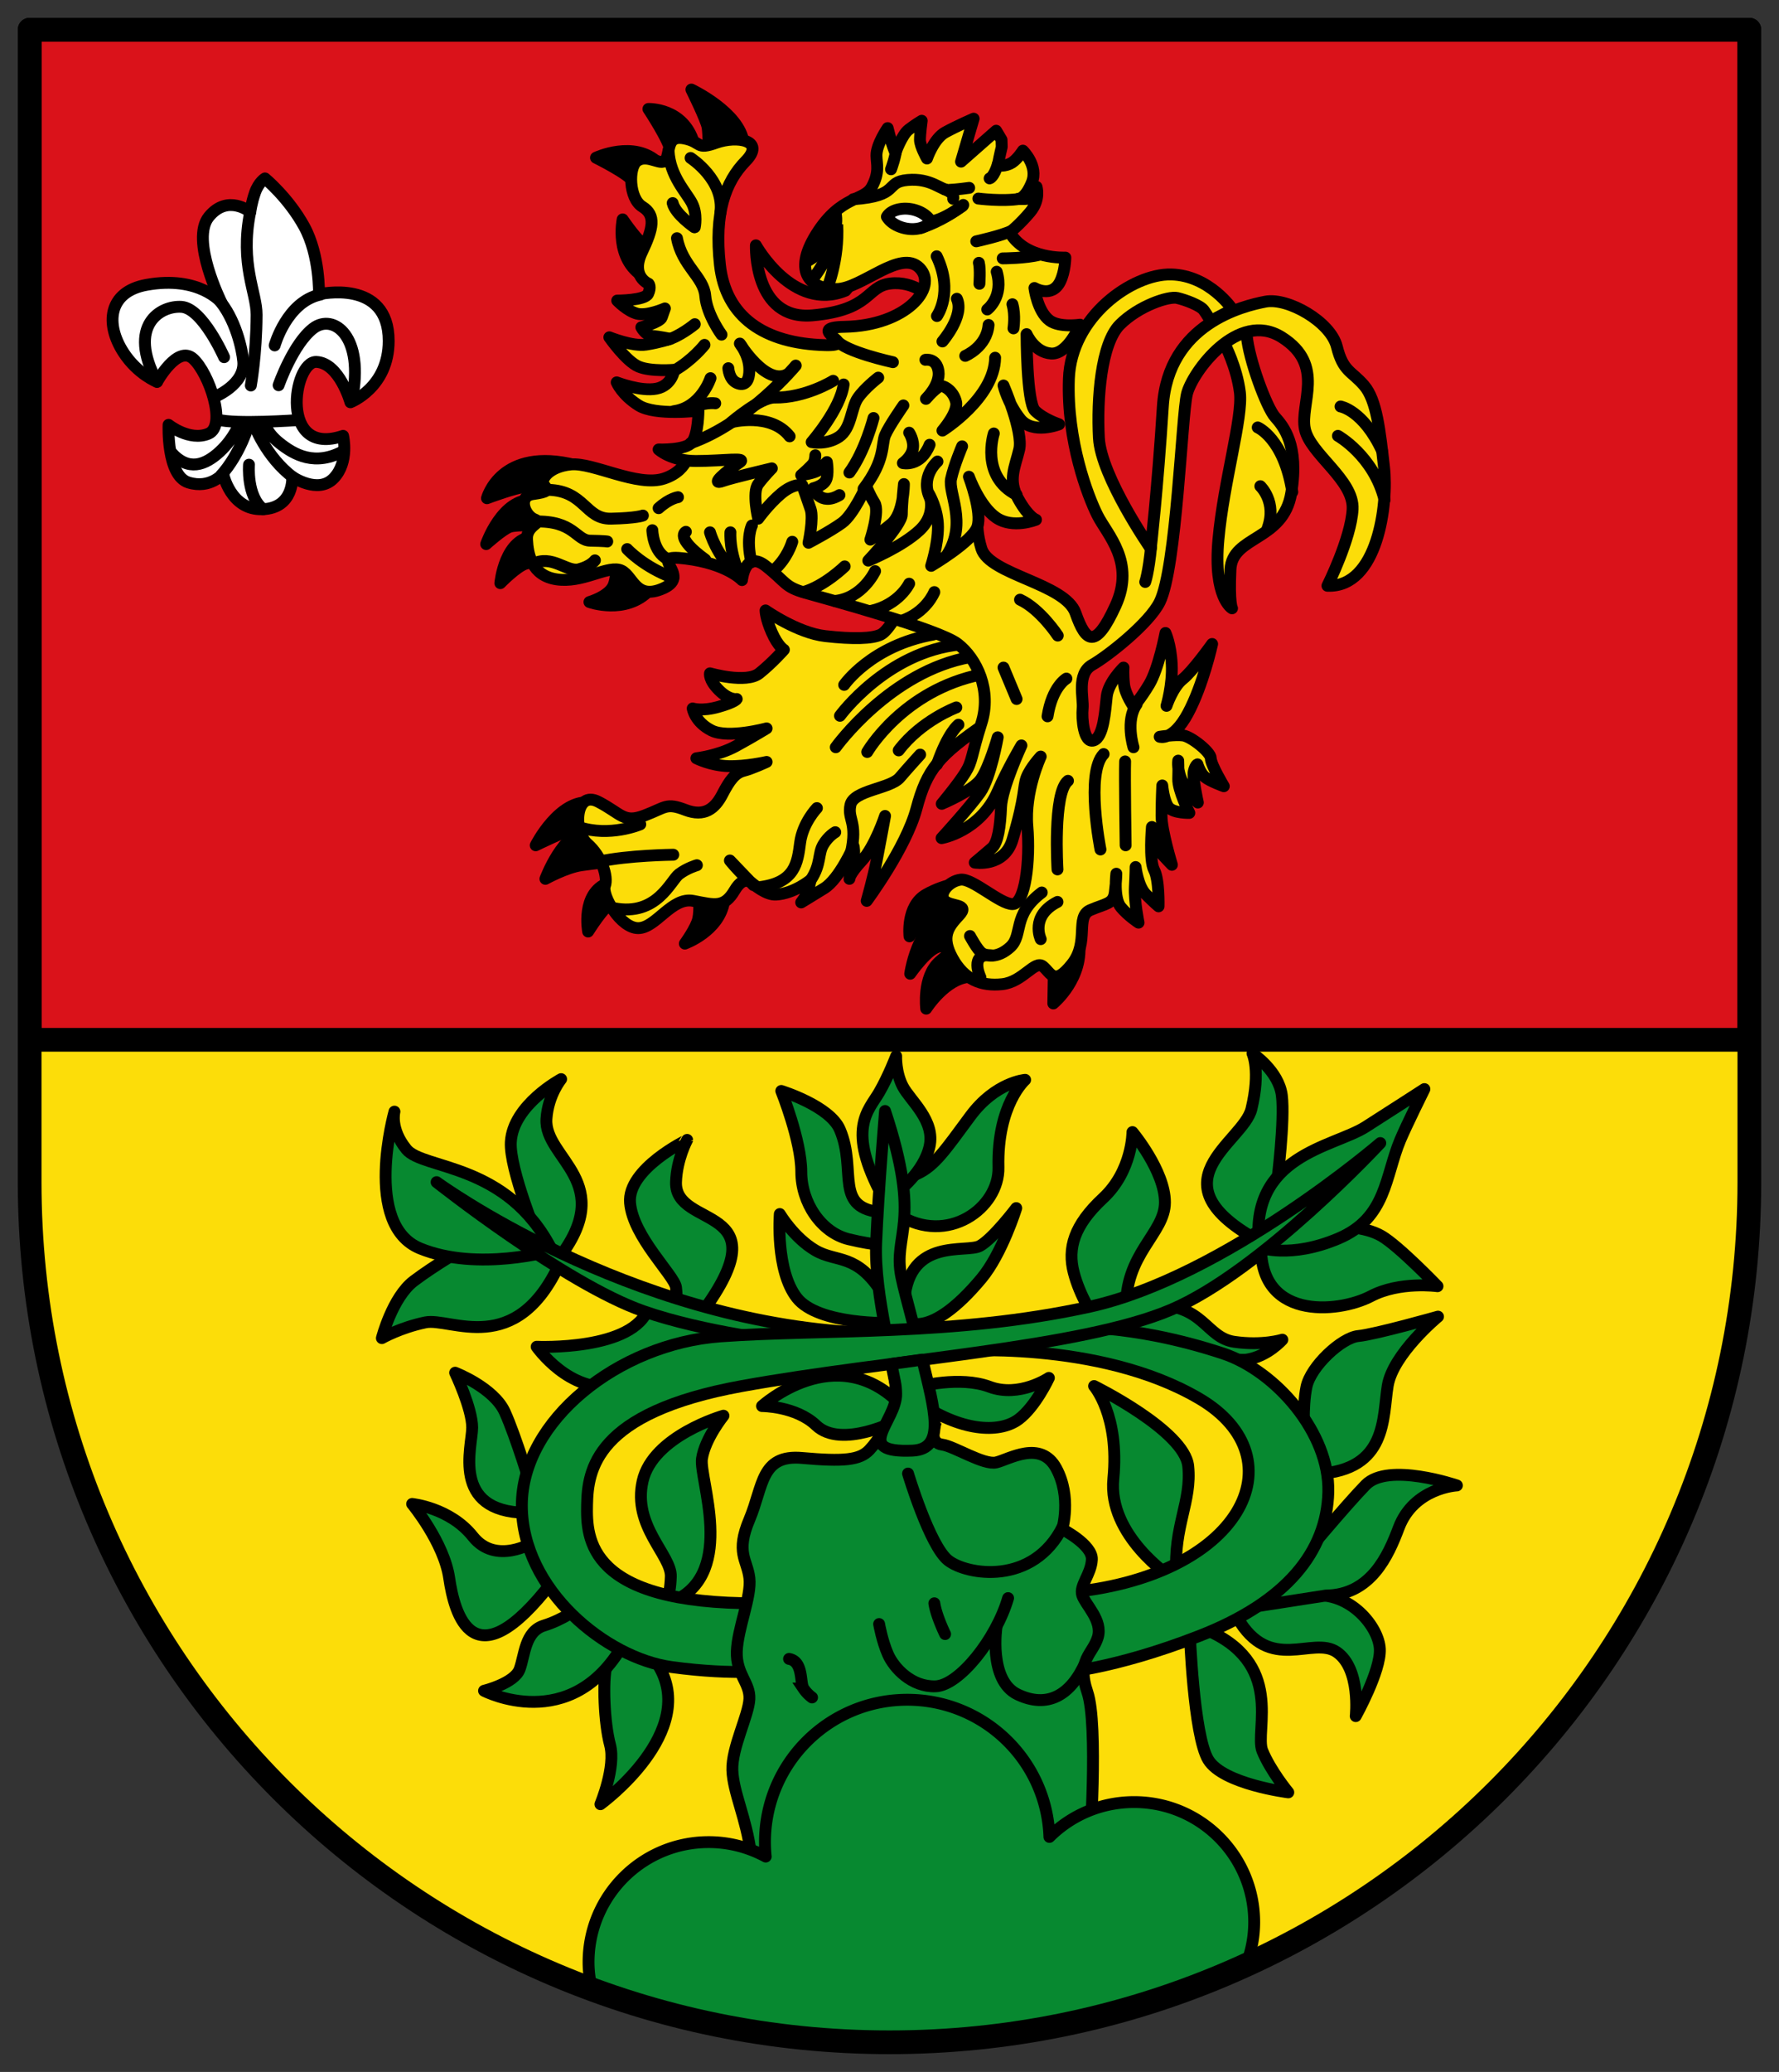 <svg xmlns="http://www.w3.org/2000/svg" width="500" height="582.187"><rect width="100%" height="100%" fill="#333333" stroke="none"/><path fill="#fcdd09" d="M8.333 8.307v323.851c0 133.469 108.198 241.667 241.667 241.667s241.667-108.198 241.667-241.667V8.307z"/><g stroke="#000"><path fill="#078930" stroke-linejoin="round" stroke-width="3.333" d="M258.75 394.458c12.708 8.334 22.708 7.917 27.5 4.375 4.792-3.541 8.542-11.666 8.542-11.666s-8.334 5.625-16.667 2.5c-8.379-3.142-20 0-20 0zM254.167 365.292c1.458-17.709 17.5-13.125 21.25-15.209s10.208-10.625 10.208-10.625-3.969 12.822-9.792 19.792c-14.791 17.708-21.25 11.875-21.25 11.875zM248.125 363.625c-7.292-11.667-12.917-8.75-18.958-12.292-6.042-3.541-10-10.208-10-10.208s-1.25 15.833 4.791 23.542c6.042 7.708 26.459 7.083 26.459 7.083zM248.333 340.708c-14.375-1.041-7.291-11.666-12.291-23.333-2.844-6.635-16.459-10.833-16.459-10.833s5.625 13.958 5.625 22.708 5.625 17.083 13.334 18.958c7.708 1.875 11.458 1.667 11.458 1.667zM252.5 341.333c13.75 8.75 28.395-1.876 28.125-13.333-.417-17.708 7.5-24.583 7.5-24.583s-8.333.625-15.417 10.208c-7.083 9.583-10 13.965-15 16.25-5 2.287-6.666 2.287-6.666 2.287z"/><path fill="#078930" stroke-linejoin="round" stroke-width="3.333" d="M248.125 336.333c-10.417-19.166-3.98-24.306-1.042-29.375 2.645-4.558 4.792-10.208 4.792-10.208s-.208 4.583 1.875 8.542 9.167 9.583 7.5 16.875c-1.667 7.291-8.958 12.708-8.958 12.708zM253.125 394.667c-18.125-18.542-38.958.416-38.958.416s9.516-.016 15.208 5.417c7.102 6.792 22.917-1.458 22.917-1.458z"/><path fill="#078930" stroke-linejoin="round" stroke-width="3.333" d="M248.75 312.167c10.625 32.083 2.083 34.375 4.583 46.666 2.417 11.88 14.792 47.917 3.125 48.75-11.666.834-4.375-8.333-4.583-16.041-.208-7.709-6.25-27.5-5.625-42.292.625-14.792 2.5-37.083 2.5-37.083zM189.792 449.667c17.083-8.125 6.666-34.167 7.5-39.792.833-5.625 6.041-12.083 6.041-12.083s-19.791 5.625-22.708 18.333c-2.917 12.708 8.125 20.833 7.917 26.875-.209 6.042-1.667 7.917-1.667 7.917zM184.792 467.583c12.083 18.959-16.042 39.375-16.042 39.375s4.375-10.416 2.708-16.666c-1.666-6.25-2.083-18.125-1.041-22.084 1.041-3.958 3.333-7.916 3.333-7.916z"/><path fill="#078930" stroke-linejoin="round" stroke-width="3.333" d="M175.208 461.958c-14.791 25.834-39.166 13.125-39.166 13.125s8.541-2.083 10-6.041c1.458-3.959 1.458-10.625 6.875-12.292 5.416-1.667 9.791-5 9.791-5zM155.208 444.458c-22.291 28.959-27.5 8.959-28.958-1.041-1.458-10-10.417-20.834-10.417-20.834s10.625 1.042 17.084 9.167 16.875 1.667 16.875 1.667zM147.708 425.083c-21.041-.416-15-18.541-15-23.958 0-5.417-4.791-15.417-4.791-15.417s10.833 4.167 13.958 11.042 7.5 21.458 7.5 21.458zM330.625 442.167c-.833-13.334 4.375-20.209 3.333-30.209s-26.458-22.5-26.458-22.5 7.167 8.207 5.417 26.042c-1.575 16.045 16.25 27.708 16.25 27.708zM338.125 457.583c23.333 9.375 14.375 28.75 16.667 34.375 2.291 5.625 7.291 11.667 7.291 11.667s-18.333-2.292-22.5-9.167-5.208-36.25-5.208-36.25zM347.745 454.51c9.133 15.91 21.213 5.008 27.99 9.722 6.776 4.715 5.303 17.973 5.303 17.973s7.07-12.67 6.776-18.857c-.295-6.186-8.25-16.205-19.15-15.025-10.902 1.179-16.795 1.472-16.795 1.472z"/><path fill="#078930" stroke-linejoin="round" stroke-width="3.333" d="M372.64 448.323c12.67-.15 17.549-11.228 20.477-19.005 4.272-11.341 16.352-11.931 16.352-11.931s-19.298-6.629-25.632-.15c-5.536 5.663-18.12 20.77-18.12 20.77l-14.879 13.7zM370.43 414.145c19.594-1.178 18.12-15.762 19.594-24.748 1.473-8.985 14.142-19.445 14.142-19.445s-17.678 5.008-22.392 5.45c-4.714.441-13.405 8.545-14.584 14.29-1.178 5.745-.59 13.7-.59 13.7zM324.174 366.71c14.143-.293 14.732 9.133 22.687 10.313 7.955 1.179 13.553-.59 13.553-.59s-4.125 4.714-10.018 5.599c-5.892.883-48.319-8.84-48.319-8.84z"/><path fill="#078930" stroke-width="3.333" d="M299.167 447.583c50-4.166 66.25-37.916 37.916-54.583-28.333-16.667-69.166-13.333-69.166-13.333L298.333 373s18.729-1.498 45.392 7.307c14.772 4.878 30.025 22.276 29.608 38.943-.416 16.667-11.666 30.833-36.25 40.417-24.583 9.583-39.583 10.416-39.583 10.416z"/><path fill="#078930" stroke-linejoin="round" stroke-width="3.333" d="M316.514 368.183c-.59-15.91 10.901-21.506 10.901-30.346 0-8.839-9.133-19.74-9.133-19.74s0 10.901-8.25 18.561-10.017 14.142-8.25 20.919c1.768 6.776 5.599 12.375 5.599 12.375zM354.226 348.885c-30.936-16.723-4.78-27.853-2.504-37.27 2.62-10.838.295-15.615.295-15.615s7.365 4.862 8.25 11.785c.883 6.923-1.327 24.377-1.327 24.377zM354.521 348.443c-1.62 22.687 21.508 20.625 30.789 15.764 8.157-4.274 18.709-2.8 18.709-2.8s-10.902-11.342-15.763-14.142c-4.861-2.798-12.374-2.652-12.374-2.652z"/><path fill="#078930" stroke-linejoin="round" stroke-width="3.333" d="M353.932 350.507c-3.094-25.929 20.918-28.137 29.905-33.884 8.986-5.745 16.499-10.606 16.499-10.606s-5.015 10.098-6.777 14.29c-4.272 10.165-3.83 21.95-17.383 27.695-13.553 5.745-22.244 2.505-22.244 2.505zM197.292 368.833c22.916-31.041-7.709-23.136-7.292-36.671.199-6.464 3.125-11.87 3.125-11.87S176.25 328.417 177.083 338c.834 9.583 12.5 20.417 12.917 23.75.417 3.333 0 7.083 0 7.083zM182.292 367.375c-3.959 12.292-31.459 11.042-31.459 11.042s9.167 13.125 21.875 11.041c12.709-2.083 43.542-14.583 43.542-14.583zM156.678 354.042c17.236-21.88-3.83-28.432-3.093-39.627.445-6.768 4.125-11.197 4.125-11.197s-13.553 7.219-14.142 17.679c-.432 7.66 7.807 27.546 7.807 27.546zM157.415 354.778c-12.374 27.105-30.789 15.32-37.86 16.794-7.07 1.473-12.227 4.42-12.227 4.42s2.947-11.49 8.986-16.057c6.04-4.568 14.29-9.282 14.29-9.282l20.624-.295z"/><path fill="#078930" stroke-linejoin="round" stroke-width="3.333" d="M155.205 351.39c-12.521-24.748-36.239-22.687-40.953-28.432-4.714-5.745-3.388-10.606-3.388-10.606s-8.986 31.82 7.218 38.448c16.205 6.63 37.123.59 37.123.59z"/><path fill="#078930" stroke-linejoin="round" stroke-width="3.333" d="M242.083 374.458c-65.833-3.125-119.375-42.296-119.375-42.296s36.042 28.546 58.125 36.255c17.168 5.993 40.209 8.541 40.209 8.541z"/><path fill="#078930" stroke-linejoin="round" stroke-width="3.333" d="m215.208 459.875-2.291-9.375c-47.709.208-48.125-18.125-47.917-27.708.208-9.584 2.083-25.834 43.542-33.334C250 381.958 303.75 378.833 329.167 368c25.416-10.833 58.775-46.818 58.775-46.818s-43.775 37.651-81.692 45.985c-37.917 8.333-75 6.25-103.75 8.333s-55.833 23.75-55.833 47.5 23.75 42.917 42.083 45.417 28.75.833 28.75.833z"/><path fill="#078930" stroke-width="3.333" d="M211.042 520.917c-1.25-10-5-17.292-5.209-23.542-.208-6.25 4.584-15.417 4.792-20 .208-4.583-3.75-6.875-3.542-13.333.209-6.459 4.167-15.417 3.542-20.625-.625-5.209-3.958-7.084 0-16.459s3.125-18.333 14.792-17.291c11.666 1.041 16.25.625 18.958-2.292 2.708-2.917 4.375-6.25 4.375-6.25l13.75.417s-1.042 3.958 2.292 4.375c3.333.416 11.666 5.833 15.208 5 3.542-.834 12.5-6.459 16.875 1.666s1.667 17.084 1.667 17.084 8.541 4.375 8.333 8.541c-.208 4.167-3.542 7.292-2.708 10 .833 2.709 5.833 7.084 4.375 11.875-1.459 4.792-6.042 6.25-2.917 15.417s.625 44.375.625 44.375l-94.167 5.208z"/><path fill="#da121a" stroke-dashoffset="13.8" stroke-linecap="round" stroke-linejoin="round" stroke-width="6.667" d="M8.333 8.334h483.334v283.833H8.333z"/><path fill="#fcdd09" stroke-linejoin="round" stroke-width="3.333" d="M350.396 94.18c.558 6.833 5.598 20.33 7.955 22.982 2.357 2.651 6.777 7.806 4.567 21.36-2.21 13.553-16.647 11.931-17.088 21.508-.442 9.575.441 10.9.441 10.9s-5.303-2.945-3.83-19.298c1.473-16.352 6.924-34.324 6.04-41.395-.884-7.07-4.272-13.552-4.272-13.552-2.425-4.735 3.44-7.978 6.187-2.505z"/><path stroke-linejoin="round" stroke-width="3.333" d="M303.23 264.25c1.562 10.522-7.188 17.708-7.188 17.708l.208-12.5zM272.664 274.465c-6.875.312-12.351 8.952-12.351 8.952s-1.111-8.944 3.695-13.189c4.89-4.32 7.66-5.698 7.66-5.698zM269.583 257.167c-11.25.625-13.958 5.938-13.958 5.938s-1.042-8.542 4.688-11.772c5.729-3.228 11.145-3.436 11.145-3.436l3.021 7.5zM150.491 150.748c-8.691.067-9.87 13.112-9.87 13.112s4.714-4.862 7.292-5.525c2.578-.663 3.904-.588 3.904-.588zM149.828 140.51c-8.691-.663-13.184 12.375-13.184 12.375s4.566-4.125 6.629-4.862c2.062-.736 9.723-.295 9.723-.295zM161.834 130.713c-21.14-5.376-24.97 9.282-24.97 9.282s8.398-3.168 10.681-3.093c2.283.066 10.68.956 10.68.956zM182.532 165.848c-6.703 6.997-16.867 3.315-16.867 3.315s5.671-1.621 6.85-4.861c1.178-3.242.368-7.292.368-7.292l9.87 9.207M165.223 233.613c-6.924-.083-11.933 13.332-11.933 13.332s5.788-3.205 10.091-3.83c4.051-.59 7.66-.885 7.66-.885z"/><path stroke-linejoin="round" stroke-width="3.333" d="M166.107 225.51c-8.913-1.178-15.542 12.007-15.542 12.007s8.618-4.272 11.859-4.935c3.24-.664 4.42-.222 4.42-.222zM170.82 248.123c-7.586 2.872-5.524 13.627-5.524 13.627s4.493-7.145 6.335-7.735c1.841-.588 3.24-.515 3.24-.515zM203.524 253.205c-1.326 8.472-11.048 11.933-11.048 11.933s3.167-4.346 3.756-6.925c.59-2.576.148-7.291.148-7.291z"/><path fill="#fcdd09" stroke-linejoin="round" stroke-width="3.333" d="M276.887 203.34c-13.111 8.985-16.352 12.817-19.299 23.865-2.946 11.048-13.994 25.927-13.994 25.927s1.915-6.777 2.799-11.344c.884-4.566 2.357-12.521 2.357-12.521s-2.8 8.545-6.482 12.521c-3.683 3.979-3.536 5.157-3.536 5.157s.442-1.622 1.031-4.567c.59-2.946.148-4.566.148-4.566s-3.978 9.133-8.25 11.785c-4.272 2.651-6.482 3.976-6.482 3.976s1.768-2.21 2.21-4.271l.442-2.064s-4.567 3.832-9.723 4.125c-5.156.295-12.963-9.575-12.963-9.575l6.629 6.924s-2.357-3.535-5.303 1.473c-2.947 5.008-5.598 4.125-11.638 2.947-6.04-1.179-10.46 7.66-15.468 7.66-5.009 0-10.312-9.28-9.355-11.859.958-2.578-.884-8.323-4.935-11.858-4.05-3.537-3.462-15.173 3.094-11.785 6.555 3.388 7.071 6.113 13.037 3.83 5.966-2.283 6.04-3.61 11.417-1.547 5.377 2.062 8.323-.368 10.386-4.346 2.062-3.977 3.609-6.04 5.966-6.629 2.357-.59 6.482-2.505 6.482-2.505s-5.746 1.327-10.754 1.179c-5.009-.15-8.986-2.21-8.986-2.21s6.187-.737 11.048-3.389c4.862-2.651 8.692-5.008 8.692-5.008s-10.754 2.947-15.468.59-5.304-6.188-5.304-6.188 2.505.885 7.219-.442c4.714-1.325 5.156-2.21 5.156-2.21s-2.063.443-5.009-2.503c-2.946-2.947-2.504-4.715-2.504-4.715s10.164 2.946 13.847 0c3.683-2.945 6.924-6.629 6.924-6.629s-1.62-.883-3.388-4.861c-1.768-3.977-1.768-6.187-1.768-6.187s8.986 6.335 16.794 7.218c7.808.884 13.258.737 15.615-.441 2.357-1.179 5.745-7.809 5.745-7.809l24.602 11.639z"/><path fill="none" stroke-linecap="round" stroke-width="3.333" d="M275.855 189.492c-22.097 4.42-32.114 21.803-32.114 21.803M272.762 184.63c-22.54 3.978-37.86 25.338-37.86 25.338M269.816 181.095c-20.624 2.063-33.735 20.035-33.735 20.035M262.303 178.297c-17.384 3.093-25.044 14.141-25.044 14.141"/><path stroke-linejoin="round" stroke-width="3.333" d="M270.405 257.33c-11.933-2.505-14.584 16.278-14.584 16.278s5.082-7.365 8.323-7.66 6.85.369 6.85.369z"/><path fill="#fcdd09" stroke-linejoin="round" stroke-width="3.333" d="M373.083 164.597c14.142.588 17.088-22.982 15.91-33.294s-2.063-18.856-5.598-22.981c-3.536-4.125-5.893-3.83-7.66-10.902-1.769-7.07-13.848-13.847-20.035-12.668s-27.4 6.186-28.874 29.463c-1.473 23.275-3.397 39.93-3.397 39.93s-13.986-20.19-14.575-31.092.589-26.516 5.892-31.82c5.304-5.303 13.692-8.076 16.14-7.503 2.447.573 6.51 2.135 7.447 3.437.938 1.303 1.927 3.021 1.927 3.021l6.146-3.23s-6.406-9.583-17.24-9.843c-10.833-.26-28.124 11.823-28.75 29.323-.624 17.5 5.313 32.917 8.022 38.334 2.708 5.416 10.729 13.125 5.104 25.416-5.625 12.292-8.334 10.417-11.25 2.084-2.917-8.334-24.167-10.73-26.459-18.125-2.291-7.397-.416-12.397-.416-12.397l-81.459-16.25s.209 6.458-7.291 8.958-20-4.583-26.25-3.958-8.75 4.375-7.5 5.833 1.25 1.875-3.125 2.5-2.292 6.042.416 7.084c2.709 1.041-2.291 1.458-2.083 5.625s1.25 10.208 8.333 11.25c7.084 1.041 13.542-3.542 17.5-2.709 3.959.834 4.167 8.959 12.5 5.209 8.334-3.75-5.416-9.792 6.25-8.334 11.667 1.459 15.834 6.042 15.834 6.042s.833-8.542 6.666-3.958c5.834 4.583 5.209 5.833 11.042 7.5s37.5 10.208 42.917 14.375c5.416 4.166 9.583 13.125 6.666 22.291-2.916 9.167-2.448 10.574-4.53 13.907-2.084 3.333-6.615 8.75-6.615 8.75s8.75-3.645 11.041-6.978c2.292-3.334 4.688-11.72 4.688-11.72s-1.98 11.303-4.896 15.47c-2.917 4.166-10.886 12.863-10.886 12.863s10.834-1.822 15.782-13.125c2.855-6.522 6.666-12.917 6.666-12.917s-5.52 11.929-5.729 17.345c-.208 5.417-.885 10-2.552 11.459-1.667 1.458-4.844 4.113-4.844 4.113s8.282 1.458 10.625-6.458c3.762-12.705 2.917-14.792 3.959-17.5 1.041-2.709 3.958-5.834 3.958-5.834s-4.583 9.792-3.75 19.584c.833 9.791-.625 21.875-4.167 21.875-3.541 0-11.25-7.292-14.583-6.875s-6.25 3.958-4.583 5.833c1.666 1.875 7.291.833 4.166 4.167s-5.208 6.041-1.875 12.083c3.334 6.042 8.125 7.917 13.959 7.292 5.833-.625 9.166-6.875 11.458-5s3.125 5.625 8.125-.625.833-13.334 5.208-15.209 6.459-1.666 6.875-5c.417-3.333.417-5.208.417-5.208s-.833 6.875 1.25 9.375 5 4.375 5 4.375-1.25-6.042-1.042-10c.209-3.958.209-5.625.209-5.625s.625 5.417 2.916 7.708c2.292 2.292 3.542 3.334 3.542 3.334s.208-7.5-1.25-10.209c-1.458-2.708-.625-12.083-.625-12.083s-.208 4.375 2.292 7.083c2.5 2.709 3.333 3.542 3.333 3.542s-2.917-9.583-2.917-13.75.209-8.542.209-8.542.416 4.689 1.875 6.25c1.458 1.564 5.729 1.459 5.729 1.459s-3.23-6.354-3.125-9.584c.104-3.228 0-5.103 0-5.103s-.417 2.812 1.25 6.042c1.667 3.228 4.27 5.728 4.27 5.728s-1.562-6.978-1.145-8.75c.417-1.77 1.042-1.978 1.042-1.978s.729 2.5 2.187 3.645c1.458 1.146 5.208 2.5 5.208 2.5s-3.645-6.042-3.645-7.812c0-1.772-5.521-6.147-7.813-6.458-2.292-.314-6.558.375-6.558.375s3.683 1.326 7.955-6.629 6.777-19.445 6.777-19.445-5.451 7.66-8.25 9.87c-2.799 2.21-4.567 7.514-4.567 7.514s1.768-5.894 1.473-11.639c-.294-5.745-1.767-8.838-1.767-8.838s-1.915 10.017-4.567 14.437c-2.652 4.418-4.42 6.186-4.42 6.186s-2.357-3.388-2.651-6.186c-.295-2.8-.148-4.715-.148-4.715s-4.272 4.125-4.714 8.103c-.442 3.977-.883 11.49-3.682 12.373-2.8.884-3.389-6.186-3.094-8.986.295-2.799-1.768-9.722 2.652-12.227 4.419-2.503 16.039-11.648 19.01-17.688 4.736-9.624 6.18-52.434 7.653-58.474 1.474-6.038 14.29-23.716 26.664-15.908 12.375 7.807 5.009 18.708 6.482 25.778 1.473 7.072 13.848 14.29 13.406 22.54-.442 8.25-7.071 21.509-7.071 21.509z"/><path fill="none" stroke-linecap="round" stroke-width="3.333" d="M389.14 140.437c-3.094-12.375-13.111-17.972-13.111-17.972M388.403 126.588c-5.303-11.343-11.638-12.373-11.638-12.373M363.213 138.227c-2.357-15.027-9.723-18.12-9.723-18.12M294.417 201.277c1.326-8.397 5.303-10.607 5.303-10.607M282.043 187.577l3.682 8.838M319.46 197.888c-3.24 4.567-.884 12.08-.884 12.08M316.22 213.947c-.148 4.125.147 23.57.147 23.57M310.18 211.883c-5.156 5.304-.884 26.812-.884 26.812M300.162 219.397c-4.272 3.388-2.946 24.896-2.946 24.896M297.216 253.427c-7.808 3.976-4.714 10.458-4.714 10.458M292.797 250.775c-8.397 6.333-5.156 11.932-8.84 15.32-3.682 3.388-6.923 2.505-8.102 1.62-1.178-.883-3.24-4.713-3.24-4.713"/><path fill="none" stroke-linecap="round" stroke-width="3.333" d="M278.802 268.452c-6.63-.884-3.241 6.188-3.241 6.188M286.683 168.5c5.745 2.652 10.607 10.09 10.607 10.09M253.316 174.467c7.071-2.359 9.281-8.104 9.281-8.104M244.772 171.667c7.955-1.767 10.754-7.66 10.754-7.66M234.608 168.868c7.807-.736 11.343-8.396 11.343-8.396M225.769 166.363c5.892-1.62 11.637-7.218 11.637-7.218M154.174 137.638c10.165.294 10.312 8.249 17.53 8.102 7.219-.15 8.987-.883 8.987-.883M217.372 160.323c3.977-3.388 5.303-8.101 5.303-8.101M211.185 157.967c-1.62-6.924.147-10.312.147-10.312M208.091 161.945c-3.24-6.777-2.799-12.375-2.799-12.375M207.06 161.355c-5.745-5.303-7.513-11.785-7.513-11.785M198.221 157.23c-8.692-6.335-5.45-7.807-5.45-7.807M187.614 157.083c-4.124-2.063-4.272-8.103-4.272-8.103M189.235 162.387c-8.397-3.094-12.964-8.104-12.964-8.104M150.197 146.55c11.122-.368 11.637 5.303 15.689 5.377 4.05.066 4.787.221 4.787.221M149.755 158.482c5.303-2.799 9.575 2.358 12.963 1.473 3.389-.883 4.493-2.503 4.493-2.503M172.588 255.193c12.08 2.359 15.91-7.806 18.267-9.575 2.357-1.766 5.009-2.503 5.009-2.503M168.464 242.083c8.028-1.768 20.77-1.915 20.77-1.915M162.571 232.36c8.839 2.947 17.383-.737 17.383-.737M213.247 249.302c10.312-1.179 10.901-6.924 11.638-12.522.736-5.598 4.714-9.723 4.714-9.723M227.978 247.092c2.8-4.272 1.915-7.219 3.389-9.724 1.473-2.503 3.388-3.535 3.388-3.535M239.174 239.578c1.915-8.691-1.031-9.28-.147-13.405.884-4.125 11.196-4.566 13.847-7.66 2.652-3.093 5.746-6.481 5.746-6.481M252.58 210.853c6.334-8.398 16.204-12.08 16.204-12.08M263.334 214.83c3.093-8.987 6.04-11.197 6.04-11.197"/><path stroke-linejoin="round" stroke-width="3.333" d="M194.98 40.042c-2.946-9.797-12.743-9.429-12.743-9.429s6.04 9.134 6.261 12.007c.221 2.873-.073 4.198-.073 4.198zM208.975 40.042c-1.105-8.47-14.658-14.879-14.658-14.879s4.272 8.619 4.567 10.68c.295 2.064.295 6.777.295 6.777zM185.036 45.787c-6.776-6.555-17.53-1.472-17.53-1.472s9.354 4.64 10.386 6.702c1.03 2.063 1.841 3.61 1.841 3.61z"/><path fill="none" stroke-linejoin="round" stroke-width="3.333" d="M237.637 81.663c-14.763 6.054-25.19-12.725-25.19-12.725s-.731 21.179 15.935 19.669 15.003-8.107 21.826-8.94c6.823-.834 11.459 4.063 11.459 4.063l.104-11.772-14.652-2.113z"/><path stroke-linejoin="round" stroke-width="3.333" d="M180.938 77.792c-8.334-5-5.938-16.145-5.938-16.145s4.583 6.77 6.77 7.708c2.188.937 3.438 1.042 3.438 1.042z"/><path fill="#fcdd09" stroke-linejoin="round" stroke-width="3.333" d="M283.81 65.307c4.42 7.66 15.616 7.07 15.616 7.07s-.048 3.926-1.474 6.776c-2.357 4.715-7.218 1.769-7.218 1.769s.819 6.588 4.272 9.133c2.8 2.063 8.544 1.178 8.544 1.178s-3.388 8.397-8.102 8.104c-4.714-.295-6.924-5.452-6.924-5.452s0 19.152 2.357 21.508c2.357 2.357 6.777 3.83 6.777 3.83s-7.366 2.947-10.901-1.473c-3.536-4.42-4.714-9.428-4.714-9.428s5.598 12.963 4.419 17.973c-1.179 5.008-3.24 8.543-.295 13.847 2.947 5.303 5.01 5.893 5.01 5.893s-6.483 2.652-11.197-.59c-4.714-3.24-7.66-11.49-7.66-11.49s3.83 10.017 2.357 14.142c-1.473 4.125-12.964 10.901-12.964 10.901s1.915-5.893 1.915-10.901-2.504-9.28-2.504-9.28 2.357 5.45-2.652 10.163c-5.008 4.715-14.436 8.545-14.436 8.545s9.428-10.017 9.428-12.963.589-8.545.589-8.545 0 8.25-3.536 11.196c-3.535 2.947-5.892 4.419-5.892 4.419s2.652-7.955 1.178-10.312c-1.473-2.357-2.357-4.713-2.357-4.713s-3.535 7.955-6.776 10.311c-3.241 2.357-9.428 5.599-9.428 5.599s1.473-6.777.59-9.429c-.885-2.651-2.358-6.776-2.358-6.776s-2.357-.59-5.893 2.356c-3.535 2.947-6.481 7.072-6.481 7.072s-1.768-7.367 0-9.723c1.767-2.357 3.83-4.419 3.83-4.419s-11.348 2.689-13.7 3.535c-4.017 1.447.987-2.826 4.566-5.156 2.482-1.615-4.419-.442-12.227-.442-6.972 0-10.459-3.24-10.459-3.24s7.66.293 9.428-2.063c1.768-2.357 1.768-8.839 1.768-8.839s-12.08 1.474-16.794-1.473-6.187-6.482-6.187-6.482 6.776 2.652 11.196 1.769c4.42-.885 5.008-5.304 5.008-5.304s-6.481.589-10.017-.885c-3.535-1.473-8.25-8.248-8.25-8.248s6.482 2.65 10.313 2.062c3.83-.59 6.85-1.62 6.85-1.62s-3.168-.664-5.083-.81c-1.915-.15-3.093-2.432-3.093-2.432s5.303-1.473 5.745-2.798c.442-1.327.884-2.505.884-2.505s-5.009 2.21-7.808 1.473c-2.799-.737-5.598-3.683-5.598-3.683s7.808 0 8.692-1.915.147-2.799.147-2.799-5.156-2.063-1.915-8.838c3.24-6.777 3.977-10.46.147-12.817-3.83-2.356-3.941-11.025-1.546-12.816 3.152-2.357 7.292 2.061 8.323-.737 1.031-2.798.294-6.628 5.156-5.598 4.861 1.031 3.093 3.241 8.839 1.178 5.745-2.062 13.994-.737 8.25 5.157-5.746 5.893-8.84 14.583-7.22 29.168 1.621 14.583 12.375 22.097 29.61 22.538 10.315.265-6.627-4.948 5.451-5.155 17.236-.295 26.37-11.048 21.066-16.5-5.303-5.45-16.204 5.745-23.275 5.894-7.071.15-12.67-4.42-5.745-15.469 6.923-11.048 13.405-9.133 15.615-13.258 2.21-4.125 1.313-6.377 1.272-8.757-.054-3.146 3.147-7.741 3.147-7.741.877 3.551 1.279 4.658 2.167 6.986 0 0 1.81-5.071 3.726-6.545 1.915-1.473 3.683-2.505 3.683-2.505s-.493 3.59-.493 5.357c0 1.768 1.966 5.25 1.966 5.25s1.915-5.598 5.156-7.365c3.24-1.768 7.955-3.83 7.955-3.83l-3.536 12.078 9.87-8.69 1.51 2.542.06 2.017s-.686 2.84-.963 4.428c-.641 1.223 2.192 1.03 3.813 0 1.62-1.032 3.093-3.388 3.093-3.388s4.42 4.273 2.505 8.986c-1.916 4.714-3.83 4.567-3.83 4.567s3.535.295 3.977-.59c.442-.883 1.178-2.798 1.178-2.798s1.179 3.535-1.767 7.071c-2.947 3.535-5.746 5.745-5.746 5.745z"/><path fill="none" stroke-linecap="round" stroke-width="3.333" d="M185.11 142.793c3.094-2.798 5.45-3.093 5.45-3.093M235.108 95.58c2.223 3.227 15.851 6.187 15.851 6.187M202.456 59.893c1.326-9.281-8.36-15.505-8.36-15.505M187.909 42.398c.368 7.072 4.935 11.565 6.555 14.659s.81 6.776.81 6.776M187.355 95.512c3.536-.812 7.92-4.425 7.92-4.425M189.382 104.197c5.23-2.945 8.618-7.292 8.618-7.292M280.128 76.355c2.062 7.072-2.652 10.607-2.652 10.607M284.547 85.488c.884 3.094.295 6.777.295 6.777M275.119 73.85c.442 1.768.147 5.893.147 5.893M280.496 46.008c-1.179 3.904-2.357 4.125-2.357 4.125M252.07 40.662c-.222 3.241-1.637 6.906-1.637 6.906M239.809 55.982c13.425-.937 8.646-4.817 15.275-5.407 6.63-.59 9.355 2.873 11.49 2.798 2.137-.066 5.82-.588 5.82-.588M286.683 55.865c-4.935.812-11.711-.067-11.711-.067M284.473 64.79c-2.725 1.4-10.09 3.02-10.09 3.02M292.207 71.567c-3.904 1.031-10.385 1.031-10.385 1.031M285.725 139.037c-10.312-5.23-6.408-17.235-6.408-17.235M263.26 72.01c4.852 10.17.074 16.793.074 16.793M268.932 83.942c2.21 4.788-4.051 12.006-4.051 12.006M277.844 91.307c-.515 6.188-6.555 8.691-6.555 8.691"/><path fill="none" stroke-linecap="round" stroke-linejoin="round" stroke-width="3.333" d="M279.686 100.515c-.221 11.417-14.805 20.477-14.805 20.477s4.493-5.157 3.83-8.03c-.663-2.872-2.947-4.419-4.125-4.492-1.179-.083-4.346 3.608-4.346 3.608s4.051-3.903 3.536-7.733c-.516-3.83-3.683-3.242-3.683-3.242"/><path fill="none" stroke-linecap="round" stroke-width="3.333" d="M190.266 66.927c1.473 7.808 7.513 10.901 7.955 16.205.442 5.303 4.567 10.901 4.567 10.901M189.382 115.54c7.66-1.03 10.312-9.28 10.312-9.28"/><path fill="none" stroke-linecap="round" stroke-width="3.333" d="M191.74 115.393c6.334-2.651 9.28-2.063 9.28-2.063M194.096 124.527c16.21-5.685 29.557-21.81 29.557-21.81"/><path fill="none" stroke-linecap="round" stroke-linejoin="round" stroke-width="3.333" d="M221.939 122.612c-5.368-6.852-16.416-3.975-16.416-3.975s8.156-6.994 12.143-6.927c8.692.15 16.5-4.713 16.5-4.713"/><path fill="none" stroke-linecap="round" stroke-width="3.333" d="M242.71 137.343c6.187-8.103 5.008-12.521 6.04-15.026 1.03-2.504 5.156-8.397 5.156-8.397M261.566 140.29c-3.24-6.188 1.915-10.607 1.915-10.607M266.28 155.757c5.598-8.985.147-17.235 1.031-21.214.884-3.976 3.094-9.133 3.094-9.133"/><path fill="none" stroke-linecap="round" stroke-linejoin="round" stroke-width="3.333" d="M261.271 124.968c-2.504 6.335-7.513 5.157-7.513 5.157s2.357-1.622 2.8-3.978c.441-2.357-1.032-4.567-1.032-4.567M237.112 108.027c-.884 6.925-8.986 16.205-8.986 16.205s4.124.885 7.66-1.474c3.536-2.356 3.388-8.101 5.303-10.9 1.915-2.8 5.746-5.746 5.746-5.746"/><path fill="none" stroke-linecap="round" stroke-width="3.333" d="M238.732 132.777c4.42-6.04 6.777-15.322 6.777-15.322"/><path fill="none" stroke-linecap="round" stroke-linejoin="round" stroke-width="3.333" d="M235.933 139.11c-5.45 3.242-7.365-1.915-7.365-1.915s2.651-.588 3.535-2.208c.884-1.622.295-5.157.295-5.157s-1.179 1.325-2.21 2.21c-1.031.883-5.009 1.473-5.009 1.473s3.094-2.651 3.536-3.536c.442-.884.442-2.062.442-2.062M221.202 105.228c-6.04 3.094-13.258-8.691-13.258-8.691s2.504 3.093 2.651 6.923c.148 3.832-1.325 5.157-3.535 4.125-2.21-1.03-2.357-4.125-2.357-4.125"/><path fill="none" stroke-linecap="round" stroke-width="3.333" d="M270.73 57.583c-5.663 4.554-11.888 6.462-11.888 6.462"/><path fill="none" stroke-linecap="round" stroke-width="3.333" d="M270.52 57.897c-13.28 9.27-13.75 1.198-13.75 1.198"/><path fill="#fff" stroke-dashoffset="13.8" stroke-linecap="round" stroke-linejoin="round" stroke-width="3.333" d="M253.906 58.647c-2.048.116-3.843.89-4.635 2.238-.007 0 .007.033 0 .033.698 1.179 2.014 2.214 3.802 2.86 3.415 1.237 7.208.49 8.49-1.656-.7-1.175-2.018-2.255-3.803-2.902a9.805 9.805 0 0 0-3.854-.58z"/><path fill="none" stroke-linecap="round" stroke-width="3.333" d="M234.792 60.083c-2.344 6.147-7.5 10.834-7.5 10.834"/><path fill="none" stroke-linecap="round" stroke-width="3.333" d="M234.844 59.772c1.719 8.645-7.917 13.593-7.917 13.593"/><path fill="none" stroke-width="3.333" d="M234.896 64.25c-.73 7.083-6.563 14.272-6.563 14.272M235.313 63.105c.52 9.895-2.813 17.917-2.813 17.917"/><path fill="none" stroke-linecap="round" stroke-width="3.333" d="M323.542 153.47c-.73 7.5-1.667 10.052-1.667 10.052M265.543 53.227c2.947 1.031 2.357 2.651 2.357 2.651M189.063 57.063c.729 3.125 6.041 6.77 6.041 6.77"/><path fill="#fff" stroke-linejoin="round" stroke-width="3.333" d="M96.427 122.465c-18.12 6.187-13.995-21.067-7.513-20.772 6.482.295 9.575 11.344 9.575 11.344s10.754-4.122 10.754-17.237c0-17.677-19.592-13.11-19.592-13.11s.294-10.902-4.125-19.003c-4.42-8.104-11.049-13.554-11.049-13.554s-1.767 1.032-2.799 3.977c-1.03 2.947-1.326 5.452-1.326 5.452s-6.334-5.157-11.637 1.325c-5.304 6.481 3.535 24.16 3.535 24.16s-6.21-7.694-21.066-5.009c-10.825 1.955-11.637 11.049-6.481 19.004 3.957 6.106 9.428 8.25 9.428 8.25s5.745-10.46 10.164-6.484c4.42 3.979 9.576 18.857 4.272 21.067-5.303 2.21-11.195-2.505-11.195-2.505s-.59 14.29 5.597 16.205 9.723-2.505 9.723-2.505 2.063 10.313 11.049 10.018c8.986-.295 8.397-9.133 8.397-9.133s7.218 5.008 11.637.442c4.42-4.567 2.652-11.932 2.652-11.932z"/><path fill="none" stroke-linecap="round" stroke-width="3.333" d="M70.3 59.658c-2.914 14.68 1.846 22.554 1.82 28.777-.047 11.2-1.62 19.887-1.62 19.887M44.13 107.292c-8.544-15.91 1.032-21.509 6.924-21.067 5.893.442 11.933 14.142 11.933 14.142M98.931 112.3c3.61-17.825-5.23-24.382-10.9-20.035-5.672 4.345-9.724 15.983-9.724 15.983M90.093 82.763c-9.502 1.989-12.89 14.29-12.89 14.29"/><path fill="none" stroke-width="3.333" d="M61.219 83.868c5.082 5.745 6.85 14.429 7.145 17.677.589 6.482-7.955 9.945-7.955 9.945M61.219 117.897c4.788 1.4 22.465.15 22.465.15M96.943 126.515c-8.441 4.803-14.437 1.105-18.34-1.988-3.905-3.094-4.273-5.819-4.273-5.819M82.519 134.237c-7.882-5.819-11.209-15.16-11.209-15.16"/><path fill="none" stroke-width="3.333" d="M48.108 127.105c4.788 5.45 9.575 3.608 13.7-.222s5.746-8.396 5.746-8.396M62.03 133.66c5.597-6.113 8.028-14.805 8.028-14.805"/><path fill="none" stroke-linecap="round" stroke-width="3.333" d="M73.962 143.088c-4.714-3.683-3.978-12.521-3.978-12.521"/><path fill="#078930" stroke-dashoffset="13.8" stroke-linecap="round" stroke-linejoin="round" stroke-width="3.333" d="M255 477.605c-22.091 0-40 17.908-40 40 0 1.38.072 2.718.208 4.062a33.597 33.597 0 0 0-16.041-4.062c-18.64 0-33.75 15.11-33.75 33.75 0 2.643.363 5.188.937 7.657 26.07 9.62 54.234 14.843 83.646 14.843 35.742 0 69.683-7.742 100.208-21.667 1.448-3.751 2.292-7.816 2.292-12.083 0-18.64-15.11-33.75-33.75-33.75-9.293 0-17.699 3.715-23.802 9.792-.76-21.424-18.34-38.542-39.948-38.542z"/><path fill="none" stroke-linecap="round" stroke-width="3.333" d="M298.75 428.833c-8.333 16.875-27.083 13.75-32.292 9.584-5.208-4.167-11.25-24.375-11.25-24.375"/><path fill="none" stroke-width="3.333" d="M305.104 467.063c-4.166 9.375-10.729 13.02-19.062 9.062-8.334-3.958-5.938-19.218-5.938-19.218"/><path fill="none" stroke-linecap="round" stroke-width="3.333" d="M283.333 449.042c-3.333 11.458-13.75 24.583-20.416 24.791-6.667.209-11.608-5.075-13.334-8.958-1.666-3.75-2.5-8.542-2.5-8.542"/><path fill="none" stroke-linecap="round" stroke-width="3.333" d="M262.604 450.5c.521 3.542 3.021 8.647 3.021 8.647M221.77 466.125c4.063.73 3.022 6.772 4.063 8.333a10.265 10.265 0 0 0 2.396 2.5"/><path fill="none" stroke-dashoffset="13.8" stroke-linecap="round" stroke-linejoin="round" stroke-width="6.667" d="M8.333 8.333v323.854c0 133.468 108.198 241.666 241.667 241.666s241.667-108.198 241.667-241.666V8.333z"/><path fill="#078930" stroke-linejoin="round" stroke-width="3.333" d="M250.507 383.25c1.039 5.285 1.291 5.465 1.368 8.313.208 7.709-12.616 16.79 4.583 16.042 9.6-.418 6.054-11.853 2.78-25.57z"/><path fill="none" stroke-linecap="round" stroke-width="3.333" d="M356.289 148.392c2.651-7.367-2.063-11.785-2.063-11.785"/></g></svg>